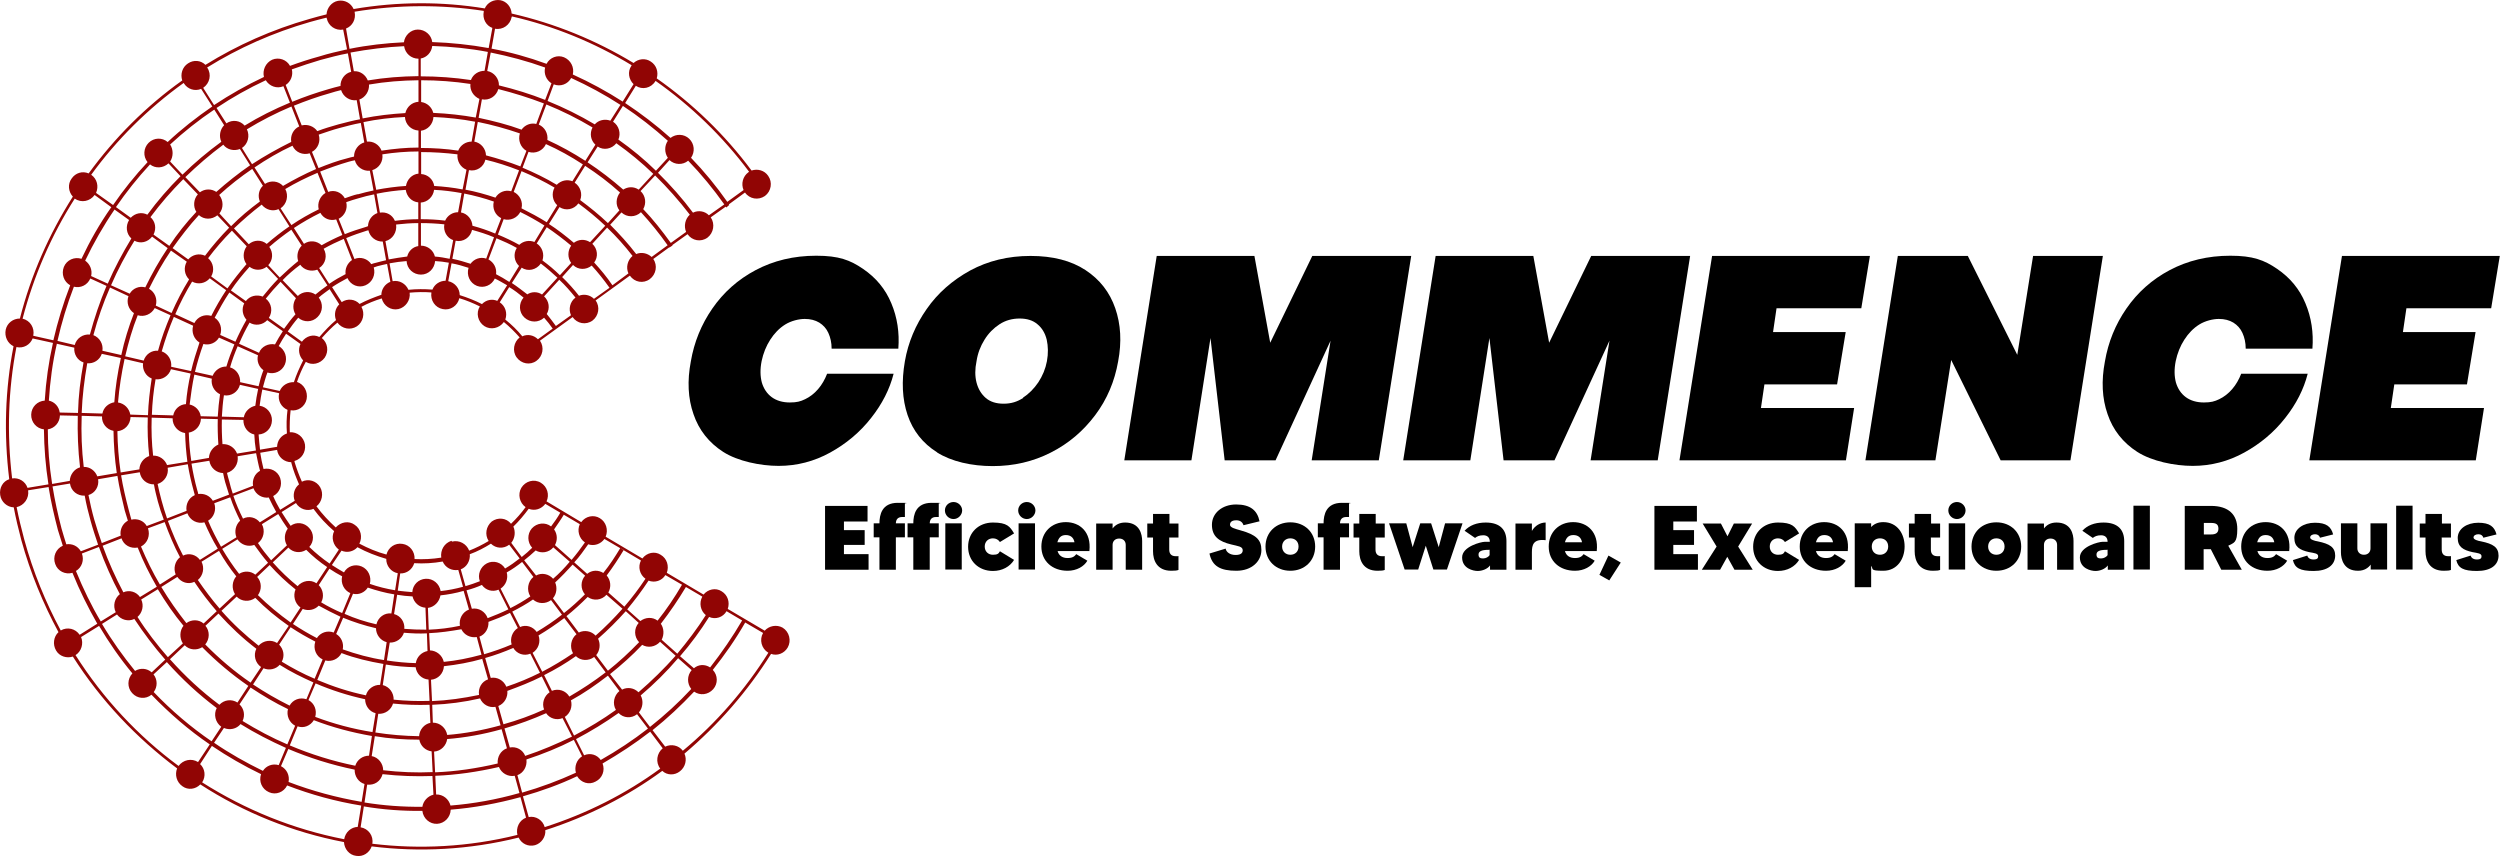 <svg xmlns="http://www.w3.org/2000/svg" id="Layer_1" viewBox="0 0 1218.1 417.1"><path d="M220.2,263.9c3.5-.9,7.1,1,8.4,4.4,3.3-1.3,6.5-2.9,9.5-4.7-2-3.1-1.3-7.1,1.5-9.5,3-2.2,7.1-1.8,9.4,1.1,2.6-2.5,5-5.2,7.1-8.1-3-2.1-3.9-6.3-2.1-9.4,2-3.3,6.2-4.5,9.5-2.5,3.2,1.9,4.3,5.9,2.8,9.1l16.9,10.1c2.1-2.9,6.1-3.8,9.1-1.9,3,1.8,4.2,5.7,2.8,9l17.9,10.6c2.1-2.8,6-3.7,8.9-1.8,3.1,1.8,4.2,5.5,3,8.8l17.9,10.6c2.1-2.6,5.9-3.5,8.8-1.6,3,1.8,4.1,5.3,3,8.6l18,10.6c2.1-2.4,5.8-3.1,8.7-1.5,3.3,2,4.4,6.4,2.5,9.7-1.7,2.9-5.1,4.2-8.1,3.1-11.4,18.2-25.7,34.6-42.2,48.6,1.3,2.9.5,6.5-2.2,8.6-2.6,2.1-6.3,2-8.6-.2-16.9,12.4-36.2,22.2-57,28.9.3,3.2-1.9,6.4-5,7.3-3.3.9-6.6-.7-8-3.7-24.1,6-48.3,7.2-71.6,4.3-1.1,3.1-4.2,5.2-7.6,4.6-3.3-.4-5.7-3.3-5.9-6.7-25-4.8-48.7-14.3-70-28.1-2.3,2.4-6,2.9-8.7.9-2.9-2-3.8-5.7-2.6-8.7-19.8-14.8-37.2-33.1-50.8-54.5-3,1-6.6-.1-8.2-3-1.7-2.9-1.2-6.7,1.2-8.9-7.5-13.9-13.7-28.9-18.1-44.8-1.4-5.3-2.7-10.7-3.7-16-3.2-.1-6.1-2.6-6.6-6-.5-3.5,1.3-6.7,4.4-7.7-2.7-22-2-43.9,2.1-64.8-2.9-1.4-4.5-4.7-3.8-8.1.7-3.2,3.6-5.4,6.9-5.4,5.4-21.2,14.2-41.1,25.8-59.4-2.2-2.4-2.6-6.1-.6-8.8,1.9-2.8,5.3-3.8,8.3-2.5,12.6-17.3,27.9-32.7,45.6-45.3-1-3,0-6.5,2.8-8.3,2.8-1.9,6.3-1.5,8.5.7,15.5-9.6,32.5-17.2,50.8-22.4,2.7-.8,5.4-1.5,8.2-2.2.2-3.1,2.4-6,5.6-6.6,3.2-.6,6.3,1.1,7.6,4,21.6-3.7,43.1-3.7,63.9-.3,1.3-2.9,4.4-4.5,7.6-4,3.1.6,5.3,3.3,5.5,6.5,21,4.8,41.1,13,59.4,24.1,2.3-2.1,5.8-2.5,8.4-.7,2.8,1.8,3.8,5.1,2.9,8.2,17.5,12.3,33.2,27.4,46.2,44.9,2.9-1,6.3-.1,8.1,2.6,2.2,3.1,1.5,7.5-1.6,9.8-3.2,2.2-7.5,1.5-9.7-1.7l-7.9,5.8c.1.1.2.2.2.3l-1.4,1.2c-.1-.2-.2-.3-.3-.4l-7.3,5.2c2.2,3.2,1.4,7.6-1.6,9.9-3.2,2.3-7.5,1.5-9.7-1.7l-7.4,5.3q0,.1.1.2l-1.5,1c-.1,0-.1-.1-.1-.1l-7.8,5.7c2.2,3.1,1.4,7.5-1.7,9.8-3.1,2.3-7.4,1.6-9.7-1.7l-16.7,12.1c2.3,3.1,1.5,7.5-1.5,9.8-3.2,2.3-7.5,1.5-9.7-1.7l-15.9,11.5c2.2,3.2,1.4,7.6-1.7,9.8-3.1,2.3-7.4,1.5-9.7-1.7-2.2-3.1-1.4-7.4,1.5-9.7-2.4-2.7-4.9-5.2-7.7-7.5-2.2,3.1-6.4,4-9.5,2-3.2-2.1-4.2-6.4-2.2-9.6-3.3-1.6-6.6-3-10-4-.8,3.7-4.4,6.1-8.1,5.3-3.7-.7-6.1-4.3-5.5-8.1-3.5-.3-7.1-.2-10.6.1.5,3.7-2,7.2-5.5,8-3.7.8-7.2-1.6-8.1-5.2-3.5,1.1-6.8,2.4-9.9,4.1,1.8,3.2.9,7.4-2.2,9.5-3.1,2-7.2,1.3-9.5-1.8-2.8,2.3-5.2,4.8-7.6,7.5,2.9,2.3,3.5,6.5,1.4,9.6-2.2,3-6.2,3.9-9.2,2-1.7,3.1-3.2,6.5-4.3,9.8,3.4,1.1,5.4,4.7,4.7,8.4-.8,3.7-4.3,6-7.8,5.4-.4,3.5-.5,7.1-.4,10.7,3.6-.2,6.8,2.3,7.4,6,.5,3.7-1.7,7.1-5.1,8v.4c1,3.3,2.2,6.6,3.6,9.7,3.2-1.6,7.1-.4,8.9,2.7,1.8,3.1.9,7.2-1.8,9.3,2.8,3.8,6,7.2,9.4,10.3,2.4-2.7,6.4-3.4,9.2-1.3,3.1,2,3.9,6.1,2.3,9.2,4.2,2.2,8.6,4.1,13.2,5.3.9-3.5,4.2-5.8,7.8-5.2,3.6.5,6.1,3.8,5.9,7.4,4.3.2,8.6,0,13-.7-.5-3.7,1.5-7.1,5-8.2h0ZM228.9,270c.3,3.1-1.4,6.3-4.4,7.4l2.3,8.2c2.4-.7,4.7-1.5,7-2.4-1.2-3.2.2-7,3.4-8.7,3.2-1.7,7.1-.5,8.9,2.5,2.6-1.5,4.8-3.1,7.1-4.9l-5.1-6.7c-2.7,2.1-6.5,1.9-8.9-.5-3.2,2-6.6,3.8-10.2,5.1h0ZM250.1,256.5c1.2,2.6.8,5.8-1,8l5.1,6.9c1.9-1.5,3.5-2.9,5.1-4.5-2.4-2.6-2.5-6.7-.2-9.4,2.5-2.8,6.6-3.2,9.4-1,1.6-2.1,3.2-4.4,4.5-6.7l-7.3-4.3c-1.9,2.5-5.1,3.6-8.1,2.4-2.3,3.1-4.8,6.1-7.5,8.7h0ZM254.6,163.8c2.6-1.1,5.5-.5,7.5,1.5l7.2-5.2c-1.3-1.9-2.8-3.7-4.2-5.3-2.7,2.5-6.8,2.5-9.6-.1-2.7-2.5-2.9-6.8-.4-9.7-2.3-1.9-4.5-3.6-7-5.1l-4.6,7.4c2.8,1.9,3.8,5.3,2.7,8.4,3.1,2.5,5.9,5.2,8.4,8.3h0ZM234.9,148.1c2-2,4.8-2.6,7.4-1.5l4.8-7.6c-2-1.1-3.9-2.3-6-3.3-1.5,3.3-5.3,4.9-8.7,3.6-3.5-1.4-5.2-5.2-4.1-8.8-2.8-.9-5.4-1.7-8.3-2.2l-1.6,8.7c3.3.7,5.6,3.6,5.6,6.8,3.8,1.2,7.4,2.6,10.9,4.4h0ZM210.7,141.1c1-2.6,3.6-4.3,6.4-4.3l1.6-8.8c-2.3-.4-4.5-.7-6.7-.8-.3,3.7-3.2,6.6-6.9,6.6s-6.8-2.8-7-6.6c-2.8.2-5.5.6-8.3,1.1l1.5,8.7c3.3-.6,6.4,1.2,7.7,4.2,3.9-.4,7.8-.4,11.6-.1h0ZM185.8,143.8c0-2.8,1.7-5.4,4.4-6.5l-1.6-8.7c-1.5.3-3.2.7-4.7,1.1-.6.2-1.3.4-1.8.6,1,3.5-.6,7.2-4,8.7-3.4,1.5-7.3-.1-8.8-3.5-2.6,1.4-5.1,2.8-7.5,4.4l4.7,7.3c2.8-1.9,6.5-1.5,8.7.9,3.4-1.8,7-3.2,10.7-4.5h0ZM163.7,155.9c-1-2.6-.4-5.7,1.6-7.6l-4.7-7.4c-1.8,1.4-3.7,2.6-5.3,4.1,2.2,2.8,2.1,6.9-.6,9.5-2.6,2.6-6.7,2.7-9.4.3-1.9,2.2-3.5,4.4-5.1,6.7l6.9,5c2.1-2.8,5.5-3.8,8.5-2.3,2.6-3,5.2-5.8,8.2-8.3h0ZM147.7,175.6c-2-2.1-2.6-5.3-1.3-8l-7-5c-1.2,1.9-2.5,3.9-3.6,6,3.1,1.8,4.4,5.7,3,9-1.4,3.3-5.1,5-8.5,3.9-.9,2.3-1.5,4.7-2.2,7.2l8.2,1.8c1.1-2.7,3.9-4.4,6.9-4.3,1.2-3.7,2.8-7.2,4.5-10.6h0ZM140.1,199.7c-3.1-1.3-4.9-4.6-4.1-8.1l-8.2-1.8c-.5,2.6-1,5.2-1.3,7.9,3.5.5,6.1,3.6,6,7.2-.1,3.7-2.9,6.6-6.5,6.8.2,2.5.4,4.9.7,7.4l8.3-1.4c.1-3,1.9-5.5,4.8-6.5-.3-4-.2-7.7.3-11.6h0ZM141.9,225.2c-3.4,0-6.4-2.5-6.9-6h0l-8.2,1.4c.4,2.6.9,5.2,1.6,7.9,3.4-.7,6.9,1,8.1,4.4,1.2,3.6-.3,7.2-3.4,8.8,1,2.4,2.2,4.6,3.4,6.7l7.1-4.4c-1.1-2.8-.3-6.1,2.1-8-1.4-3.3-2.8-6.7-3.7-10.3,0-.2-.1-.4-.1-.5h0ZM152.8,247.9c-3.1,1.4-6.8.2-8.6-2.8l-7,4.4c1.4,2.3,2.9,4.5,4.4,6.7,2.8-2.1,6.7-1.6,9,1,2.5,2.6,2.5,6.7.1,9.3,3.1,3,6.4,5.7,9.9,8.1l4.5-6.8c-2.8-2.1-3.8-5.9-2.3-9-3.7-3.2-7.1-6.8-10.1-10.9h0ZM174.2,266.6c-2,2.2-5.1,2.9-7.8,1.7l-4.7,7c2,1.3,3.8,2.4,5.9,3.6,1.6-3,5.3-4.3,8.6-2.9,3.3,1.4,4.9,5.1,4,8.5,4,1.4,8.1,2.4,12.3,3.1l1.3-8.3c-3.3-.6-5.7-3.7-5.6-7-4.8-1.4-9.5-3.2-14.1-5.7h0ZM201.8,274.5c-.9,2.9-3.6,5-6.8,4.9l-1.2,8.4c2.4.3,4.6.5,7.1.7.2-3.6,3-6.3,6.5-6.5,3.6-.2,6.7,2.4,7.3,6,3.6-.4,7.3-1.1,10.9-2.1l-2.3-8.2c-3.2.5-6.3-1.1-7.6-4.1-4.6.8-9.2,1.1-13.9.8h0ZM227.3,287.6l2.6,9c3.3-.6,6.6,1.4,7.7,4.6,3.4-1.3,6.8-2.7,10.1-4.3l-4.8-9.6c-2.9,1.3-6.3.3-8.1-2.3-2.4,1.1-4.8,1.9-7.4,2.6h0ZM246.9,278.9c.8,3-.4,6.2-3,7.9l4.8,9.5c3.4-1.7,6.6-3.6,9.7-5.7-1.9-3-1.3-7.2,1.5-9.5l-5.5-7.3c-2.4,1.9-4.8,3.6-7.5,5.1h0ZM255.4,273l5.8,7.4c2.7-1.5,6.2-.8,8.3,1.6,2.9-2.5,5.6-5.3,8.1-8.3l-8-7c-2.2,2.6-5.9,3.1-8.6,1.5-1.8,1.7-3.6,3.2-5.6,4.8h0ZM270,258c1.6,2.2,1.7,5.2.4,7.6l8.1,7.2c2.3-2.7,4.4-5.5,6.5-8.5-2.9-2-3.9-5.8-2.5-8.9l-7.8-4.6c-1.4,2.4-3.1,4.7-4.7,7.1h0ZM270.9,158.8l7.3-5.2c-1.3-3-.5-6.6,2.2-8.6-2.5-3.1-5-6-7.9-8.7l-7.4,8.1c2.5,2.3,2.9,5.9,1.3,8.6,1.5,1.9,3.1,3.9,4.5,5.9h0ZM256.8,143.5c2.2-1.5,5.1-1.5,7.3,0l7.5-8.2c-2.6-2.4-5.2-4.7-8.1-6.9-2.1,3.1-6.3,4.1-9.3,2l-4.8,7.5c2.6,1.7,5,3.6,7.5,5.5h0ZM248.2,137.3l4.7-7.7c-2.4-2.3-2.9-5.9-1.1-8.8-3.2-1.8-6.5-3.3-9.9-4.7l-3.9,10.3c2.7,1.5,4.1,4.3,3.7,7.2,2.2,1.1,4.3,2.4,6.5,3.8h0ZM229.2,128.6c1.7-2.4,4.8-3.6,7.7-2.6l3.8-10.4c-3.5-1.5-7.1-2.6-10.7-3.6-.8,3.7-4.3,6.1-8,5.3l-1.6,8.8c3,.6,6,1.5,8.8,2.4h0ZM219.1,126l1.7-9c-3.1-1.1-4.9-4.4-4.3-7.7-3.8-.4-7.5-.6-11.4-.6v11c3.3,0,6.1,2.3,6.8,5.3,2.5.2,4.8.6,7.2,1.1h0ZM198.4,125c.6-2.6,2.7-4.7,5.4-5.1v-11.2c-3.6,0-7.2.3-10.8.7.5,3.7-1.7,7.2-5.2,8.1l1.6,8.9c3-.6,6-1,8.9-1.4h0ZM188.1,126.7l-1.6-9c-3.3.1-6.3-2.2-7-5.5-.2.1-.3.1-.5.1-3.5,1.1-7,2.3-10.3,3.7l4,10.2c3-1.3,6.5-.1,8.2,2.5.8-.3,1.5-.5,2.4-.7,1.6-.5,3.3-.8,4.8-1.2h0ZM168.4,133.7c-.4-2.7.8-5.4,3.1-7l-4-10.3c-3.3,1.4-6.6,3-9.8,4.8,1.9,3.2,1,7.4-2.2,9.4l4.9,7.7c2.6-1.8,5.2-3.3,7.9-4.7h0ZM159.5,139l-4.9-7.6c-3,1.1-6.5.2-8.3-2.4-3.1,2.3-6,4.8-8.6,7.5l7.4,7.7c2.4-2.3,6-2.5,8.6-.7,1.9-1.6,3.8-3,5.9-4.5h0ZM144,153.2c-1.5-2.4-1.4-5.5.2-7.9l-7.5-8c-2.5,2.6-4.9,5.3-7.2,8.2,2.9,2.3,3.5,6.3,1.5,9.4l7.4,5.3c1.8-2.5,3.6-4.9,5.6-7.1h0ZM137.7,161.3l-7.5-5.3c-2.2,2.4-5.9,2.9-8.6,1.2-1.9,3.3-3.6,6.7-5.1,10.3l9.7,4.4c1.2-3.1,4.6-4.7,7.8-4.1,1.1-2.1,2.4-4.3,3.8-6.4h0ZM128.4,180.4c-2.3-1.6-3.4-4.5-2.7-7.3l-9.9-4.4c-1.4,3.3-2.7,6.7-3.7,10.3,3.1.9,5.1,4,4.9,7.2l9,2c.6-2.6,1.3-5.1,2.3-7.7h0ZM125.8,189.5l-8.9-2c-.9,3.5-4.3,5.7-7.8,5.1-.5,3.3-.8,6.9-1,10.4l10.7.3c.5-2.8,2.8-5,5.6-5.6.3-2.7.8-5.5,1.4-8.3h0ZM123.9,211.7c-3.2-.7-5.4-3.7-5.3-7.1h0l-10.5-.2c-.1,4,0,8,.3,12,3.1-.2,6,1.7,7.1,4.6l9.2-1.5c-.4-2.6-.7-5.2-.8-7.9h0ZM124.8,220.8l-9,1.5h0c.5,3.8-1.8,7.1-5.2,8.1.4,1.4.6,2.7,1.1,4.1.5,2,1,4,1.7,6l9.9-3.8c-.5-2.9.8-5.9,3.4-7.3-.8-2.8-1.3-5.7-1.9-8.5h0ZM131.1,242.4c-3.2.5-6.4-1.3-7.6-4.5h0l-9.8,3.7c1.3,3.9,2.9,7.5,4.7,11.1,2.9-1.5,6.3-.6,8.2,1.8l8-5c-1.2-2.2-2.5-4.6-3.6-7h0ZM135.5,250.5l-7.9,4.9c1.7,3.1.9,7.1-1.9,9.2,1.9,2.9,4.1,5.7,6.4,8.4l7.7-7.3c-1.5-2.5-1.3-5.8.4-8.1-1.6-2.3-3.2-4.7-4.6-7.1h0ZM149.2,267.9c-2.8,1.8-6.5,1.4-8.7-1.1l-7.6,7.2c3.7,4.2,7.8,8.1,12.1,11.6,2.3-2.7,6.3-3.4,9.2-1.4l5.2-7.9c-3.7-2.5-7.1-5.3-10.3-8.5h0ZM160.5,277.1l-5.2,8c2.2,2.2,2.7,5.7,1.2,8.4,3.3,2,6.7,3.7,10.2,5.2l4-9.7c-3.1-1.4-4.8-4.8-4-8.2-2.1-1.1-4.1-2.3-6.2-3.7h0ZM179.2,286.3c-1.5,2.4-4.5,3.7-7.2,3l-4.1,9.8c4.9,2.2,10.2,3.9,15.5,5.1.8-3.4,3.9-5.7,7.3-5.3l1.4-9.3c-4.4-.7-8.7-1.9-12.9-3.3h0ZM193.5,289.8l-1.5,9.4c3.2.8,5.3,3.9,5,7.2,3.6.3,7.2.4,10.7.4l-.4-10.7c-3.1-.2-5.6-2.5-6.3-5.5-2.6-.1-5-.4-7.5-.8h0ZM214.6,290.1c-.5,3.1-3,5.7-6.1,6.1l.4,10.6c5-.2,10.2-.8,15.2-1.9-.6-3.3,1.2-6.7,4.4-7.9l-2.6-9.1c-3.8,1.1-7.6,1.8-11.4,2.2h0ZM174.3,94.7c2.6-.7,5.1-1.4,7.7-1.9l-1.8-9.6c-3.3.3-6.5-1.9-7.3-5.1-1,.2-2,.4-3,.7-4.8,1.4-9.3,3-13.9,4.8l3.9,9.9c3.1-1.2,6.5.2,8.1,3.1,2.1-.7,4.1-1.5,6.3-2h0ZM183.2,92.5c4.8-.9,9.8-1.6,14.6-1.9.5-3.1,2.9-5.7,6.1-6v-10.8c-5.9,0-11.7.5-17.6,1.4.5,3.5-1.6,6.7-4.9,7.7l1.9,9.5h0ZM211.5,90.6c4.7.3,9.3.8,13.9,1.7l1.9-9.6c-3-1.2-4.7-4.3-4.4-7.5-5.8-.7-11.6-1.1-17.7-1.1v10.7c3.3.2,6,2.7,6.4,6h0ZM226.7,92.4c5,.9,9.9,2.3,14.7,3.9,1.5-2.6,4.7-4,7.7-3.1l3.8-10.2c-5.3-2.1-10.9-3.9-16.4-5.2-.8,3.6-4.4,5.9-8,5.1l-1.7,9.5h0ZM254.1,101.5c4.2,2.1,8.3,4.3,12.3,6.8l5.1-8.3c-2.3-2.1-2.9-5.8-1.3-8.6-5.1-3-10.6-5.7-16.1-8l-3.8,10.1c3,1.5,4.6,4.8,3.8,8h0ZM267.4,109.1c4.2,2.7,8.3,5.9,12.2,9.2,2.4-1.8,5.4-1.9,7.9-.3l7.4-8c-4.1-3.9-8.5-7.5-13.1-10.9-2.1,3-6.2,3.8-9.2,1.8l-5.1,8.2h0ZM289.5,127.9c3.2,3.5,6.2,7.1,8.9,11.1l7.8-5.8c-1.3-2.8-.5-6.4,2-8.5-3.8-4.9-7.9-9.5-12.4-13.8l-7.2,7.9h0c2.6,2.4,3,6.4.9,9.1h0ZM296.9,140.1c-2.7-3.8-5.5-7.3-8.6-10.7-2.7,2.2-6.6,2.2-9.1-.3l-5.3,5.9c2.9,2.8,5.7,5.9,8.2,9.1,2.5-1,5.4-.4,7.3,1.5l7.6-5.4h0ZM278.3,119.7c-3.8-3.2-7.8-6.2-11.9-9l-4.9,7.9c2.8,1.9,3.8,5.2,2.8,8.3,3,2.2,5.9,4.6,8.5,7.2l5.5-6c-1.8-2.4-1.8-5.9,0-8.4h0ZM265.3,109.9c-3.8-2.4-7.7-4.6-11.8-6.6-1.5,2.9-4.9,4.4-8.1,3.5l-2.8,7.5c3.6,1.5,7,3.1,10.4,5,2-1.9,4.9-2.4,7.4-1.4l4.9-8.1h0ZM240.6,98.2c-4.6-1.6-9.4-2.9-14.4-3.9l-1.6,9.2c3.2.6,5.4,3.4,5.6,6.5,3.8,1,7.5,2.3,11.1,3.8l2.9-7.5c-3-1.5-4.4-4.8-3.6-8.1h0ZM225,94.1c-4.4-.8-8.9-1.4-13.5-1.6-.4,3.3-3.1,6-6.5,6.2v8.1c4,0,8,.2,11.9.7,1.1-2.5,3.6-4.1,6.3-4.1l1.7-9.3h0ZM197.8,92.5c-4.7.3-9.4.9-14.3,1.9l1.6,9.2c3.2-.5,6.1,1.1,7.3,4,3.9-.5,7.6-.8,11.4-.8v-8.2c-3.2-.3-5.6-2.8-6.1-6.1h0ZM182.3,94.7c-2.5.5-5,1.1-7.6,1.9-1.9.5-4,1.2-6,1.9.8,3.2-.7,6.6-3.7,8.1l3,7.5c3.4-1.4,6.9-2.5,10.5-3.6.3-.1.5-.2.8-.3.1-2.8,1.8-5.4,4.6-6.4l-1.6-9.1h0ZM156.1,103.7c-4.5,2.2-8.8,4.7-12.9,7.4l4.9,7.7c2.8-1.9,6.3-1.5,8.6.7,3.2-1.8,6.6-3.5,10.1-5l-3-7.6c-3,.9-6.2-.4-7.7-3.2h0ZM142,111.9c-3.7,2.6-7.4,5.4-10.8,8.4,2,2.7,1.8,6.5-.5,8.9l5.6,6c2.9-2.8,5.9-5.5,9-8-.9-2.6-.2-5.6,1.7-7.5l-5-7.7h0ZM121.5,130.1c-3.2,3.6-6.3,7.3-9,11.4l7.3,5.2c1.9-2.6,5.3-3.3,8.2-2.2,2.3-2.9,4.8-5.8,7.5-8.6l-5.6-5.9c-2.5,1.9-5.9,1.9-8.3,0h0ZM111.7,142.6c-2.6,3.9-4.9,8.1-7.1,12.2,2.7,1.8,3.8,5.2,2.7,8.4l7.4,3.3c1.6-3.6,3.4-7.2,5.4-10.7-1.9-2.1-2.5-5.3-1.1-8l-7.3-5.3h0ZM99.1,167.6c-1.6,4.4-3,9-4.1,13.6l8.6,1.9c1.1-2.7,3.8-4.6,6.7-4.5,1.1-3.7,2.4-7.2,3.9-10.8l-7.5-3.3c-1.5,2.6-4.7,3.9-7.6,3.1h0ZM94.7,182.5c-1,4.8-1.7,9.6-2.3,14.6,2.8.6,5,2.9,5.4,5.7l8.3.2c.2-3.7.6-7.3,1.1-10.9-2.9-1.4-4.5-4.5-4-7.6l-8.6-2h0ZM92,210.9c.1,4.5.5,9.1,1.2,13.7l8.6-1.5c.1-2.8,2-5.4,4.6-6.5-.3-4.2-.4-8.3-.3-12.4l-8.2-.2h0c-.1,3.5-2.7,6.3-6,6.8h0ZM93.3,225.9c.7,4.3,1.6,8.6,2.8,12.9.2.6.4,1.3.5,1.9,2.9-.4,5.6.8,7.1,3.3l7.9-3c-.6-2-1.3-4.1-1.9-6.1-.4-1.5-.7-2.9-1-4.4-3.3-.1-6.2-2.6-6.7-6l-8.7,1.4h0ZM101.4,253.7c1.8,4.4,4,8.6,6.3,12.7l7.5-4.6c-1.1-2.8-.4-6.1,1.8-8.1-1.8-3.7-3.5-7.4-4.8-11.4l-7.8,2.9h0c1.1,3.2-.1,6.8-3,8.5h0ZM108.3,267.5c2.5,4.2,5.2,8.3,8.2,12.1,2.5-1.6,5.7-1.4,7.9.4l6.2-5.8c-2.4-2.8-4.5-5.6-6.7-8.7-3,1.1-6.4,0-8.2-2.7l-7.4,4.6h0ZM125.7,290c4.9,4.8,10.3,9.3,15.9,13.3l4.8-7.3c-2.8-2-3.7-5.8-2.4-8.8-4.5-3.6-8.7-7.5-12.6-11.9l-6.1,5.8c2.3,2.5,2.3,6.3.3,9h0ZM142.7,304c3.8,2.5,7.6,4.8,11.7,6.9,1.7-2.7,5.1-3.9,8.2-2.7l3.3-7.7c-3.6-1.7-7.2-3.5-10.6-5.4-2,2.1-5.1,2.7-7.8,1.6l-4.8,7.4h0ZM167,316.4c6.5,2.3,13.3,4.2,20.1,5.2l1.3-8.7c-3-.8-5.2-3.6-5.2-6.8-5.6-1.3-10.9-3-16-5.1l-3.4,7.9c2.6,1.6,3.8,4.6,3.2,7.5h0ZM188.4,321.8c4.7.7,9.4,1.2,14.2,1.3.4-2.9,2.7-5.3,5.7-5.9l-.3-8.6c-3.8.2-7.5,0-11.2-.3-.9,2.9-3.8,4.9-6.9,4.8l-1.4,8.7h0ZM216.2,322.5c6.2-.6,12.2-1.8,18.4-3.5l-2.3-8.6c-3.2.5-6.2-1.1-7.5-3.8-5.2.9-10.5,1.7-15.7,1.9l.4,8.4c3.2.1,6,2.4,6.7,5.5h0ZM235.8,318.8c4.7-1.4,9.1-2.9,13.5-4.8-.9-2.9.3-6.3,3-8l-3.8-7.4c-3.4,1.7-6.9,3.1-10.5,4.4.2,3.1-1.5,6.1-4.4,7.2l2.3,8.6h0ZM261.5,307.9c4.3-2.6,8.4-5.3,12.3-8.4l-5.3-7.1c-2.7,2-6.4,1.9-8.8-.3-3.2,2.2-6.6,4.1-10.1,5.9l3.8,7.5c2.9-1.3,6.3-.2,8.1,2.4h0ZM274.8,298.7c3.6-2.8,7-5.9,10.2-9.1-2.2-2.6-2.2-6.5.1-9.1l-6.1-5.4c-2.7,3-5.5,5.9-8.5,8.7,1.1,2.5.7,5.7-1.1,7.7l5.4,7.2h0ZM294,279.1c3.1-3.8,5.7-7.9,8.2-12l-7.7-4.5c-1.8,2.5-5,3.6-7.9,2.6-2.1,3-4.3,6.1-6.8,8.8l6.3,5.6c2.3-1.9,5.4-2,7.9-.4h0ZM302.5,267.2l1.4.8c-2.6,4.3-5.3,8.4-8.3,12.4,2,2.3,2.3,5.7.8,8.3l7.8,6.9c3.7-4.3,7.1-8.8,10.3-13.6-2.8-2-3.8-5.8-2.2-8.9l-9.9-5.9h0ZM286.4,290.8c-3.3,3.3-6.8,6.5-10.4,9.4l6,8c2.8-1.4,6.2-.7,8.2,1.5,4.7-4.1,9-8.5,13.1-13.1l-7.8-6.8c-2.4,2.7-6.3,3.1-9.1,1.1h0ZM275,301.1c-4,3-8.2,5.9-12.6,8.5,1.1,3.1,0,6.6-2.9,8.5l4.7,9.2c5.2-2.7,10.3-5.8,15-9-1.7-3-1.1-7,1.7-9.3l-6-7.9h0ZM250.1,315.7c-4.4,1.9-9,3.6-13.7,4.9l2.7,9.7c3.2-.6,6.4,1.3,7.6,4.3,5.7-1.9,11.2-4.2,16.4-6.8l-4.7-9.3c-3.1,1.3-6.6.1-8.3-2.8h0ZM235.1,321c-6.3,1.8-12.5,2.9-18.8,3.6-.2,3.5-2.8,6.3-6.3,6.6l.5,10.4c7.6-.3,15.2-1.4,22.9-3-.5-3.4,1.3-6.5,4.4-7.6l-2.8-9.8h0ZM202.5,325.1c-4.8-.1-9.7-.5-14.5-1.3l-1.5,10c3.3.8,5.4,3.9,5.3,7.1,5.8.6,11.6.8,17.5.6l-.5-10.4c-3.3-.2-5.9-2.8-6.3-6.1h0ZM186.8,323.5c-7-1.2-13.9-2.8-20.4-5.3-1.5,2.9-4.8,4.4-7.9,3.6l-3.9,9.5c7.6,3.2,15.5,5.8,23.7,7.5.8-3.1,3.8-5.2,6.9-5.1l1.6-10.2h0ZM153.6,312.6c-4.1-2.1-8.1-4.4-12-7l-5.6,8.5c2.2,2.2,2.8,5.5,1.3,8.3,5.1,3.1,10.5,6,16,8.3l3.9-9.4c-3.2-1.5-4.7-5.2-3.6-8.6h0ZM140.6,304.9c-5.9-4.1-11.3-8.6-16.2-13.6-2.8,2.1-6.7,1.9-9.1-.6l-7.4,6.9c5.5,6.3,11.6,11.9,18.1,17,2.3-2.6,6.2-3.1,9-1.3l5.7-8.4h0ZM115.1,280.8c-3.1-3.9-5.9-8-8.4-12.4l-8.5,5.3c1.5,3,.8,6.7-1.8,8.9,3.3,4.8,6.8,9.5,10.6,13.9l7.5-7c-1.7-2.7-1.5-6.3.7-8.8h0ZM106.1,267.3c-2.5-4.1-4.6-8.4-6.5-12.8-3.4.9-7-.9-8.3-4.4l-9.5,3.7c2.2,5.9,4.5,11.4,7.4,16.9,2.9-1.4,6.3-.5,8.2,2.1l8.6-5.4h0ZM94.9,241.2c-.2-.6-.3-1.3-.5-1.9-1.2-4.4-2.2-8.7-2.9-13.1l-9.8,1.7h0c.6,3.5-1.6,6.9-4.9,7.9.5,2.6,1.2,5.3,1.9,8,.8,3,1.7,5.9,2.7,8.8l9.5-3.7c-.5-3.1,1-6.3,3.9-7.6h0ZM91.3,225c-.6-4.7-1-9.4-1.1-14-3.5-.5-6.2-3.6-6.1-7.2l-10.2-.3c-.2,6.2,0,12.4.7,18.5,3-.1,5.7,1.8,6.8,4.6l9.9-1.6h0ZM90.6,196.9c.4-5.1,1.2-10.1,2.3-14.9l-9.6-2.1c-1,3.2-4.2,5.3-7.5,4.9-1,5.7-1.6,11.4-1.8,17.3l10.4.3c.6-3.1,3.2-5.4,6.3-5.5h0ZM93.1,180.8c1.1-4.7,2.6-9.4,4.1-13.9-2.7-1.7-4-5-3.1-8.2l-9.4-4.3c-2.3,5.4-4.2,11-5.9,16.8,3.1,1.1,5,4.2,4.6,7.5l9.7,2.1h0ZM102.9,154c2.2-4.4,4.6-8.5,7.3-12.6l-8-5.8c-2.1,2.5-5.7,3.2-8.6,1.6-3.1,5.1-5.9,10.5-8.2,15.9l9.3,4.3c1.5-3,4.9-4.5,8.2-3.5h0ZM110.9,140.4c2.9-4.1,6-8,9.2-11.7-1.9-2.5-1.8-6.1.1-8.7l-7.2-7.6c-4.2,4.2-8,8.6-11.6,13.4,2.6,2.2,3.2,6,1.5,8.9l7.9,5.8h0ZM129.9,118.9c3.6-3.1,7.3-6,11.1-8.6l-5.3-8.4c-2.9,1.3-6.2.3-8.2-2.2-4.7,3.6-9.2,7.5-13.5,11.6l7.2,7.7c2.5-2.2,6.2-2.3,8.7-.2h0ZM142.1,109.6c4.1-2.8,8.5-5.3,13.2-7.6-.8-3,.6-6.4,3.3-8l-3.9-9.8c-5.4,2.3-10.7,4.9-15.7,7.9,1.7,3.2.8,7.3-2.3,9.4l5.3,8.2h0ZM247.2,336.6c.3,3.1-1.4,6.2-4.4,7.4l2.5,8.9c6.8-1.9,13.5-4.3,19.8-7.2-1.2-3,0-6.6,2.7-8.4l-3.8-7.7c-5.3,2.7-11,4.9-16.7,7h0ZM265.1,328.9l3.8,7.7c3.2-1.3,6.8-.1,8.5,2.8,6.2-3.6,12.1-7.5,17.7-11.8l-5.6-7.5c-2.7,2.1-6.6,1.9-8.9-.4-4.8,3.4-10,6.5-15.4,9.2h0ZM291.4,311.2c1.3,2.6.9,5.8-.9,8l5.7,7.6c5.4-4.3,10.5-9,15.2-13.9-2.5-2.6-2.6-6.7-.2-9.4l-6.3-5.7c-4.2,4.7-8.7,9.2-13.5,13.4h0ZM305.6,296.9l6.4,5.7c2.5-1.9,5.9-2.1,8.4-.2,4.3-5.4,8.3-11.3,11.9-17.5l-8.1-4.7c-1.7,2.8-5.2,3.9-8.2,2.7-3.2,4.9-6.7,9.5-10.4,14h0ZM309.9,123.8c2.6-1.1,5.5-.5,7.6,1.4l7.8-5.7c-4-5.7-8.4-11.1-13-16.1-2.7,2.6-6.9,2.6-9.5.1h0l-5.5,6c4.5,4.5,8.8,9.2,12.7,14.3h0ZM296.2,108.7l5.6-6.2c-2-2.5-1.7-6.2.3-8.7-5.3-4.8-11-9.1-17-13l-5.1,8.2c2.8,1.9,3.9,5.4,2.7,8.5,4.7,3.5,9.2,7.1,13.5,11.2h0ZM271.3,90c2.1-2.1,5-2.7,7.6-1.7l5.1-8.2c-5.8-3.8-11.7-7.1-18-9.9-1.4,3.2-5.1,4.9-8.5,3.8l-2.9,7.7c5.7,2.4,11.3,5.1,16.6,8.3h0ZM253.5,81.2l3-7.7c-2.9-1.7-4.2-5.2-3.2-8.5-6.7-2.3-13.6-4.2-20.5-5.6l-1.7,9.6c3.3.6,5.6,3.5,5.7,6.7,5.7,1.5,11.4,3.3,16.8,5.4h0ZM223.3,73.3c1.1-2.6,3.6-4.3,6.5-4.3l1.7-9.7c-6.7-1.3-13.5-2-20.3-2.3-.2,3.5-2.8,6.3-6.1,6.7v8.4c6.2,0,12.2.4,18.2,1.3h0ZM203.9,72v-8.4c-3.6-.2-6.4-3-6.6-6.6-6.7.3-13.5,1.1-20.2,2.5l1.7,9.5c3.1-.3,6,1.5,7.1,4.4,6.1-.9,11.9-1.5,18-1.5h0ZM172.5,76.2c0-3.1,2.1-6,5-6.8l-1.7-9.5c-3.5.6-7,1.6-10.5,2.5-3.4.9-6.7,2.1-10,3.2,1,3.2-.3,6.8-3.3,8.4l3.2,7.9c4.5-1.8,9.2-3.6,14.1-4.8,1-.3,2.2-.6,3.2-.8h0ZM154,82.4l-3.1-7.7c-3.3,1-6.9-.4-8.4-3.7-6.5,3-12.6,6.6-18.5,10.6l5.1,8c2.9-1.9,6.6-1.4,8.8,1,5.1-3,10.5-5.8,16-8.2h0ZM126.6,98.1c-1.1-2.6-.5-5.7,1.5-7.6l-5.2-8.2c-5.6,3.8-11.1,8.1-16.1,12.7,2.1,2.6,2.2,6.4.1,9l5.7,6.2c4.3-4.4,9-8.3,14-12h0ZM111.7,111l-5.8-6.1c-2.7,2.2-6.5,2.2-9-.1-4.7,5.1-8.9,10.6-12.8,16.1l7.6,5.5c2.1-2.4,5.4-3.1,8.2-1.8,3.6-4.8,7.5-9.3,11.8-13.7h0ZM92.1,136.1c-2.3-2.3-2.7-5.8-1.1-8.6l-7.7-5.4c-4,5.9-7.5,12.1-10.7,18.6,2.9,1.6,4.2,5,3.3,8.2l7.7,3.6c2.5-5.7,5.3-11.1,8.5-16.3h0ZM83.1,153.6l-7.7-3.5c-1.6,3-5.1,4.5-8.3,3.5-2.6,6.5-4.5,13.2-6.1,20l9,2.1c1-3.1,3.9-5.1,7-4.8,1.6-6,3.7-11.6,6.1-17.3h0ZM73.9,184.4c-2.9-1.1-4.6-4.3-4.2-7.4l-9-2.1c-1.5,7-2.6,14-3.2,21.2,3.1.5,5.4,2.8,6,5.9l8.6.3c.2-6,.9-11.9,1.8-17.8h0ZM72.1,203.4l-8.5-.2c-.1,3.7-2.9,6.6-6.4,6.9.1,6.6.6,13.4,1.6,20.1l9.1-1.5c.1-2.9,2-5.5,4.8-6.5-.7-6.4-.9-12.7-.7-18.8h0ZM75,236c-3.4.1-6.4-2.4-6.9-5.9h0l-9.1,1.5c.9,5.5,2.2,11.1,3.7,16.8.4,1.7.9,3.1,1.3,4.8,3-.7,6,.5,7.5,3.1l8.3-3.1c-1.1-2.9-2.1-5.9-2.9-8.9-.7-2.7-1.4-5.4-1.9-8.3h0ZM80.2,254.4l-8.1,3h0c1.2,3.5-.2,7.2-3.4,8.9,2.7,6.4,5.7,12.6,9.2,18.5l7.7-4.9c-1.2-2.9-.4-6.4,2.1-8.4-2.9-5.4-5.3-11.2-7.5-17.2h0ZM94.7,283.5c-3,1.4-6.4.3-8.3-2.4l-7.8,4.9c3.7,6.2,7.8,12,12.2,17.6,2.6-1.9,6.1-1.8,8.4.2l6.4-6c-3.9-4.5-7.5-9.2-10.9-14.3h0ZM106.5,298.9l-6.4,6c2.2,2.6,2.1,6.5-.1,9.1,6.8,6.9,14.2,13.2,22.1,18.6l5.1-7.6c-2.9-2-3.8-5.9-2.3-8.9-6.7-5.1-12.8-10.9-18.5-17.2h0ZM136.3,323.9c-1.9,2.2-5.2,2.9-7.9,1.7l-5.1,7.9c5.7,3.8,11.6,7.2,17.8,10.3,1.6-2.9,5-4.2,8.2-3.1l3.4-8.2c-5.6-2.5-11.1-5.2-16.3-8.5h0ZM153.8,332.9l-3.5,8.2c2.9,1.6,4.2,4.9,3.3,8.2,9,3.4,18.4,5.9,27.9,7.4l1.5-9.2c-3.1-.8-5.1-3.7-5.1-6.8-8.3-1.8-16.4-4.4-24.1-7.7h0ZM191.5,342.8c-.9,3.1-3.9,5.2-7.2,5l-1.4,9.1c7,1.1,14.1,1.7,21.3,1.8.2-3.2,2.5-5.9,5.5-6.5l-.4-8.8c-6,.2-11.9,0-17.8-.6h0ZM210.6,343.4l.3,8.7c3.5,0,6.4,2.6,7,6,8.6-.7,17.4-2.3,26-4.7l-2.5-9c-3.1.6-6.2-1.1-7.5-4.1-7.8,1.8-15.6,2.8-23.3,3.1h0ZM245.8,354.9l2.6,9.3c3.2-.6,6.3,1.1,7.5,4.1,7.9-2.6,15.5-5.9,22.8-9.4l-4.6-9c-2.9,1.2-6.3.2-8-2.4-6.5,2.9-13.3,5.4-20.2,7.4h0ZM278.2,341.3c.8,2.9-.3,6.3-3,8l4.5,9.1c7.2-3.8,14-7.9,20.4-12.5-1.8-3-1-7,1.7-9.2l-5.6-7.5c-5.8,4.5-11.7,8.6-18.1,12.1h0ZM297.2,328.4l5.9,7.6c2.7-1.4,5.9-.8,8,1.3,6.5-5.6,12.5-11.5,18.1-17.8l-7.6-6.8h0c-2.3,2.6-6,3.1-8.7,1.5-4.8,5.1-10.1,9.8-15.6,14.2h0ZM321.9,303.8c1.6,2.2,1.8,5.3.5,7.9l7.6,6.8c5-6,9.8-12.3,13.9-18.8-2.6-2.1-3.4-5.9-1.7-9l-8-4.7c-3.7,6.2-7.8,12.2-12.2,17.9h0ZM326.8,118.4l7.5-5.4c-1.2-2.8-.5-6.3,1.8-8.4-5.2-6.8-10.9-13.2-16.9-19.1l-7.1,7.6c2.5,2.3,2.9,6,1.3,8.8,4.8,5,9.2,10.6,13.4,16.4h0ZM303.6,92.4c2.4-1.5,5.2-1.6,7.6,0l7.1-7.7c-5.6-5.4-11.6-10.4-18-14.9-2.2,2.8-6.2,3.6-9.1,1.6l-4.9,7.7c6.1,4,11.9,8.5,17.4,13.3h0ZM285.1,78.5l5-8c-2.3-2.1-2.9-5.5-1.4-8.4-7.2-4.3-14.8-8.1-22.5-11.2l-3.7,9.8c3,1.3,4.6,4.4,4.2,7.5,6.4,2.9,12.5,6.3,18.4,10.1h0ZM254.1,63.2c1.6-2.3,4.5-3.5,7.2-2.8l3.7-10c-7.3-2.8-14.7-5.1-22.2-7-1,3.5-4.4,5.7-8,5l-1.6,9c7.1,1.5,14.2,3.3,21,5.8h0ZM231.8,57.3l1.8-9.1c-2.9-1.3-4.7-4.1-4.4-7.3-7.9-1.2-15.9-1.8-24-1.8v10.6c2.9.4,5.2,2.5,5.9,5.3,7.1.3,14.1,1.1,20.8,2.3h0ZM197.5,55.1c.7-3,3.2-5.3,6.4-5.5v-10.5c-8,.1-16.1.7-24.1,2.1.2,3.2-1.8,6.3-4.7,7.3l1.6,9.2c7-1.4,14-2.2,20.8-2.6h0ZM175.4,58l-1.6-9.2c-3.4.5-6.6-1.7-7.6-4.9-1.9.5-3.7.9-5.4,1.5-6.1,1.7-11.9,3.8-17.6,6.1l3.8,9.6c2.9-.7,5.9.4,7.6,2.8,3.3-1.3,6.8-2.3,10.3-3.3,3.6-.9,7.1-1.9,10.6-2.5h0ZM141.9,69.1c-.5-3,1-6.2,3.9-7.5l-3.8-9.7c-7.6,3.2-14.8,6.9-21.7,11.1,1.5,3.1.6,7.1-2.4,9.1l4.9,7.9c6.1-4,12.4-7.5,19-10.8h0ZM121.9,80.6l-5-8c-2.9,1.1-6.2.4-8.1-2.1-6.6,4.9-12.7,10.2-18.5,15.8l7.1,7.4c2.4-1.8,5.6-1.8,8-.2,5.2-4.6,10.7-9,16.5-13h0ZM95.7,103.3c-1.7-2.6-1.4-6.3.7-8.6l-7.1-7.4c-5.8,5.8-11.1,11.9-16,18.5,2.4,2.1,3,5.5,1.5,8.5l7.7,5.5c3.9-5.9,8.3-11.4,13.1-16.5h0ZM81.7,120.9l-7.6-5.6c-2.1,2.7-5.6,3.6-8.6,2-4.3,6.9-8.1,14.1-11.4,21.7l9.1,4.1c1.5-2.6,4.6-3.9,7.6-3.1,3.2-6.6,6.8-13,10.9-19.1h0ZM65.3,152.6c-2.7-1.8-3.8-5.2-2.7-8.3l-9-4.2c-3.3,7.5-6,15.3-8.1,23.2,3.1,1.2,4.9,4.4,4.4,7.6l9.2,2.1c1.5-7,3.6-13.8,6.2-20.5h0ZM58.8,174.4l-9.2-2c-1,3-4,4.9-7.1,4.6-1.4,8-2.4,16.1-2.7,24.2l10.1.3c.5-2.9,2.9-5,5.8-5.5.5-7.2,1.6-14.4,3.2-21.6h0ZM55.2,209.9c-3.2-.6-5.7-3.6-5.5-7h0l-9.9-.3c-.3,8.3,0,16.5,1,24.9,3-.1,5.6,1.9,6.6,4.6l9.5-1.6c-1-6.8-1.5-13.8-1.6-20.6h0ZM57.1,231.9l-9.3,1.6h0c.6,3.5-1.5,6.8-4.7,7.7.8,4,1.7,8,2.8,11.9,1.1,3.9,2.4,7.7,3.7,11.5l9.2-3.6c-.5-2.9.9-5.9,3.5-7.3-.5-1.7-1-3.2-1.5-4.9-1.4-5.7-2.7-11.3-3.6-17h0ZM67,266.8c-3.3.6-6.7-1.1-7.8-4.5h0l-9.2,3.6c2.9,8,6.3,15.5,10.1,22.7,2.9-1.3,6.3-.3,8.1,2.3l8.2-5c-3.5-6.1-6.7-12.4-9.3-19.1h0ZM76.9,287.1l-8.1,5c1.4,2.9.6,6.4-1.8,8.5,4.4,7,9.5,13.5,14.8,19.6l7.3-6.7c-1.7-2.6-1.6-6.2.3-8.6-4.6-5.5-8.7-11.5-12.5-17.8h0ZM98.6,315.3c-2.7,1.7-6.3,1.5-8.6-.9l-7.2,6.8c7.4,8.3,15.4,15.7,24.1,22.2,2.3-2.5,6-2.9,8.8-1.1l5.3-8.1c-8-5.5-15.6-11.9-22.5-18.9h0ZM122.1,335l-5.4,8.2c2.2,2.1,2.8,5.3,1.5,8.1,7,4.3,14.3,8.2,21.8,11.4l3.8-9.1c-2.9-1.6-4.3-4.9-3.5-8.1-6.3-3-12.3-6.6-18.2-10.5h0ZM152.9,350.9c-1.6,2.7-4.9,4.1-7.9,3l-3.8,9.3c10.2,4.3,21,7.7,31.9,9.9.9-2.9,3.6-4.9,6.7-4.9l1.4-9.6c-9.8-1.7-19.2-4.2-28.3-7.7h0ZM182.6,358.9l-1.5,9.5c3.3.6,5.6,3.7,5.6,6.9,8,.9,16,1.3,24.1.9l-.5-10.1c-3-.4-5.4-2.6-6-5.7-7.3,0-14.6-.5-21.7-1.7h0ZM217.9,360c-.4,3.2-3,6-6.4,6.2l.5,10.1c10.1-.4,20.3-1.9,30.5-4.3-.3-3.1,1.4-6.3,4.5-7.4l-2.6-9.3c-8.8,2.5-17.8,4.1-26.6,4.8h0ZM256.5,370.1c.4,3.3-1.4,6.5-4.4,7.6l2.3,8.5c9.1-2.6,17.9-5.9,26.2-9.7-.8-2.9.3-6.3,3-8l-4-8c-7.4,3.8-15.1,6.9-23,9.5h0ZM280.6,360l4,8c3-1.3,6.3-.3,8.1,2.3,8.1-4.6,15.8-9.7,23-15.3l-5.3-7c-2.8,2.2-6.7,1.9-9-.6-6.6,4.7-13.5,8.9-20.7,12.7h0ZM312.2,338.9c1.4,2.6,1,6-.9,8.2l5.4,7.1c7.2-5.7,14-11.9,20.1-18.5-2.1-2.7-2.1-6.5.2-9.2h0l-6.6-5.8c-5.5,6.5-11.7,12.6-18.3,18.2h0ZM331.3,319.7l6.8,5.9c2.2-1.9,5.3-2.1,7.9-.4,5.7-7.3,11-15,15.6-22.9l-7.6-4.5c-1.7,3-5.4,4.2-8.5,2.8-4.2,6.7-8.9,13.1-14.2,19.2h0ZM337.7,103.6c2.6-1.3,5.8-.7,7.7,1.3l7.5-5.3c-5.3-7.5-11.2-14.7-17.6-21.3-2.6,2.2-6.6,2.1-9.1-.3l-5.6,6.2c6.1,6,11.9,12.5,17.1,19.5h0ZM319.5,83.3l5.9-6.4c-1.7-2.5-1.7-5.9,0-8.3-6.9-6.2-14.2-11.9-21.9-17l-4.8,7.7c2.9,1.9,3.9,5.7,2.6,8.7,6.5,4.6,12.6,9.6,18.3,15.2h0ZM289.8,60.6c1.8-2.1,4.9-2.8,7.6-1.8l4.9-7.7c-7.7-5-15.7-9.3-24-13.1-1.6,3-5.2,4.4-8.5,3.1l-3,8.1c7.9,3.2,15.6,7,23,11.4h0ZM265.6,48.7l3.1-8.1c-2.6-1.7-3.8-4.7-3.1-7.7-8.6-3.1-17.6-5.5-26.5-7.3l-1.7,9c3.4.6,5.8,3.8,5.7,7,7.8,1.9,15.3,4.2,22.6,7.1h0ZM229.5,38.9c1-2.7,3.7-4.4,6.6-4.4l1.6-9.2c-8.9-1.7-18-2.6-27.1-2.9-.3,3-2.6,5.6-5.6,6.1v8.7c8.2,0,16.4.6,24.4,1.8h0ZM203.9,37.2v-8.6c-3.6,0-6.5-2.6-7-6.1-8.6.4-17.4,1.5-26.1,3.1l1.6,9.1c3-.2,5.7,1.7,6.8,4.5,8.3-1.4,16.4-2,24.6-2.1h0ZM165.9,42c-.1-3.3,2.1-6.3,5.2-7l-1.6-9c-4.4.8-8.8,2-13.3,3.2-4.7,1.4-9.3,2.9-14,4.6.7,2.9-.5,6-3,7.6l3.2,8.2c5.8-2.4,11.6-4.4,17.8-6.2,1.9-.5,3.7-1.1,5.6-1.5h0ZM141.3,50.1l-3.2-8.1c-3.2,1.4-6.9,0-8.6-2.9-8.4,3.9-16.4,8.4-24,13.5l4.8,7.5c3-2,6.7-1.4,8.9,1.1,7-4.3,14.4-8,22.1-11.2h0ZM107.8,69c-1.2-2.7-.6-5.9,1.4-8l-4.8-7.6c-7.6,5.1-14.8,10.8-21.5,17,1.6,2.5,1.6,5.9,0,8.3l6,6.4c5.9-5.8,12.2-11.1,18.9-16h0ZM88,85.9l-5.9-6.3c-2.6,2.4-6.4,2.6-9,.5-6.1,6.6-11.6,13.5-16.6,20.8l7.2,5.2c2.2-2.3,5.4-2.9,8.1-1.5,4.9-6.7,10.4-13,16.2-18.8h0ZM64,116.2c-2.5-2.3-2.9-6.1-1.1-9l-7.1-5.1c-5.4,7.9-10.2,16.3-14.3,24.9,2.4,1.7,3.6,4.7,2.9,7.5l8.1,3.7c3.3-7.6,7.2-14.9,11.5-22h0ZM51.9,139.3l-7.9-3.6c-1.4,3.2-4.7,4.8-8,4-3.3,8.6-6,17.5-8,26.4l8.4,2c.9-3.3,4-5.4,7.4-5.1,2.2-8.1,4.8-15.9,8.1-23.7h0ZM40.7,176.6c-3-1-4.8-4.1-4.5-7.2l-8.5-1.9c-2.1,9.1-3.3,18.3-3.9,27.7,2.8.6,4.9,2.9,5.3,5.8l8.9.2c.2-8.3,1.2-16.5,2.7-24.6h0ZM37.9,202.6l-8.7-.2h0c-.1,3.5-2.6,6.3-5.9,6.8,0,8.8.7,17.7,2.1,26.6l8.6-1.5c.1-3,2.2-5.8,5-6.6-1-8.4-1.3-16.9-1.1-25.1h0ZM41.3,241.5c-3.6.2-6.7-2.3-7.2-5.9h0l-8.5,1.4c1.1,6.8,2.6,13.7,4.4,20.6.7,2.5,1.5,5,2.3,7.6,2.9-.4,5.5.8,7.1,3.4l8.4-3.2c-1.3-3.9-2.6-7.7-3.7-11.8-1.1-4-2.1-8-2.8-12h0ZM48.2,266.5l-8.3,3.2h0c1.2,3.2,0,6.8-2.9,8.5,3.5,8.6,7.5,16.9,12.1,24.6l7.3-4.5c-1.5-3.1-.6-6.8,2-8.8-3.9-7.3-7.3-15-10.2-23h0ZM65.4,301.6c-2.9,1.4-6.5.4-8.4-2.2l-7.3,4.6c4.8,8.1,10.3,15.8,16.1,22.9,2.6-1.6,5.9-1.3,8.1.7l6.6-6.2c-5.4-6.2-10.5-12.9-15.1-19.9h0ZM81.4,322.5l-6.6,6.1c2,2.5,2,6.1.1,8.6,8.6,9,18.1,17.1,28.2,24l4.7-7.1c-2.9-2.1-3.8-6.1-2.2-9.1-8.8-6.6-16.9-14.1-24.3-22.4h0ZM117.2,352.8c-1.9,2.4-5.3,3.1-8.1,1.9l-4.8,7.2c7.6,5.2,15.6,9.7,23.8,13.7,1.6-2.5,4.7-3.7,7.7-2.8l3.5-8.4c-7.6-3.4-15-7.2-22.1-11.6h0ZM140.5,364.9l-3.6,8.4c2.9,1.5,4.3,4.6,3.7,7.7,11.5,4.4,23.4,7.6,35.6,9.7l1.4-8.7c-3-.9-4.9-3.9-4.8-7-11.2-2.3-22-5.7-32.4-10.1h0ZM186.4,377.2c-.9,3.5-4,5.5-7.5,5.1l-1.3,8.7c9.2,1.5,18.7,2.2,28.2,2.1.4-2.8,2.6-5.2,5.4-5.9l-.5-9.1c-8.1.3-16.2,0-24.3-.9h0ZM212.1,378.1l.4,9c3.3-.1,6.2,2.2,7,5.4,11.1-.9,22.4-2.9,33.6-6.1l-2.3-8.4c-3.3.6-6.5-1.3-7.7-4.3-10.4,2.4-20.8,3.9-31,4.3h0ZM254.8,388l2.8,10.1c3.4-.7,6.9,1.5,7.8,4.9,20.6-6.6,39.5-16.2,56.3-28.5h0c-2.4-3.1-1.7-7.5,1.2-9.9l-6.1-8.1c-7.3,5.7-15.1,10.8-23.2,15.5,1.3,3.4-.1,7.2-3.4,8.8-3.2,1.8-7.1.6-9-2.6-8.4,4-17.3,7.2-26.4,9.8h0ZM317.9,355.7l6.2,8.1c2.9-1.4,6.6-.7,8.6,2h0c16.4-13.6,30.4-29.8,41.7-47.8h-.1c-3.3-2-4.4-6.3-2.5-9.6l-9.4-5.5.7.4c-4.6,8.1-10,15.8-15.8,23.1,2.5,2.6,2.6,6.7.2,9.4-2.5,2.8-6.4,3.2-9.3,1.2-6.3,6.7-13,13-20.3,18.8h0ZM354.3,98.4l8-5.8c-1.3-3-.4-6.7,2.4-8.7.1-.1.2-.2.3-.2-12.9-17.3-28.4-32.2-45.6-44.3,0,.1-.1.2-.1.2-2.1,3.4-6.4,4.3-9.5,2.2l-5.2,8.4c7.7,5.1,15.2,10.8,22.1,17,2.7-2.1,6.6-2,9.1.4,2.6,2.5,2.9,6.4.9,9.3,6.4,6.6,12.3,13.8,17.7,21.5h0ZM303.4,49.5l5.3-8.5c-2.4-2.3-3-6.1-1.1-8.9,0-.1.1-.3.2-.3-18.1-11-37.8-19.1-58.4-23.8,0,.1,0,.2-.1.3-.7,3.8-4.3,6.4-8.1,5.7l-1.7,9.7c9.1,1.7,18.1,4.2,26.8,7.4,1.6-3.1,5.3-4.5,8.5-3.2,3.3,1.4,5.1,4.9,4.3,8.4,8.4,3.8,16.5,8.2,24.3,13.2h0ZM238.1,23.4l1.8-9.8c-3.1-1.1-4.9-4.5-4.2-7.9v-.4c-20.4-3.1-41.7-3.1-62.9.4v.2c.7,3.5-1.1,6.8-4.2,8l1.7,9.9c8.8-1.8,17.8-2.8,26.5-3.2.4-3.3,3.3-6.2,6.8-6.2s6.6,2.6,7,6.1c9.2.3,18.5,1.3,27.4,2.9h0ZM169.1,24.1l-1.9-9.7c-3.7.7-7.3-1.8-8-5.5-.1-.1-.1-.2-.1-.3-2.7.6-5.3,1.4-8,2.1-18.1,5.2-34.9,12.7-50.2,22.2.1,0,.1.1.1.1,2.2,3.3,1.2,7.6-2,9.8l5.3,8.4c7.7-5.1,15.8-9.7,24.3-13.7-.8-3.3.8-6.9,4-8.4,3.3-1.4,7.1,0,8.7,3,4.6-1.7,9.5-3.3,14.3-4.6,4.4-1.4,8.9-2.4,13.3-3.4h0ZM103.4,51.8l-5.4-8.5c-3,1.3-6.6.2-8.4-2.7q-.1-.1-.1-.2c-17.5,12.6-32.6,27.6-45.1,44.8h.1c2.8,2,3.7,5.6,2.3,8.8l8.3,5.9c5-7.3,10.7-14.4,16.8-20.9-2.3-2.8-2-6.9.5-9.4,2.6-2.6,6.6-2.7,9.3-.4,6.7-6.3,14-12,21.7-17.3h0ZM54.3,101l-8.2-6c-2.2,3.1-6.5,4-9.6,1.8h-.1c-11.4,17.9-20,37.7-25.4,58.5h0c3.7.8,6,4.5,5.2,8.3l9.8,2.2c2.1-9.1,4.8-18,8.2-26.8-3.1-1.7-4.4-5.5-3.1-8.9,1.4-3.5,5.2-5.1,8.6-4,4.1-8.7,8.9-17.2,14.5-25.1h0ZM25.9,167.1l-10-2.2c-1.2,3.1-4.5,5-7.9,4.2h0c-4,20.7-4.7,42.3-2.1,64,3.3-.5,6.5,1.5,7.5,4.6l10.2-1.7c-1.4-8.9-2.1-17.9-2.2-26.8-3.6-.4-6.3-3.5-6.2-7.2.1-3.7,3-6.6,6.6-6.8.6-9.5,1.9-18.8,4-28.1h0ZM23.7,237.3l-10,1.6h0c.6,3.9-2,7.4-5.6,8.2,1,5.1,2.3,10.5,3.7,15.7,4.3,15.8,10.4,30.6,17.8,44.4,3.2-1.9,7.2-.9,9.2,2.1l8.6-5.4c-4.5-7.9-8.6-16.1-12.1-24.8-3.5,1-7.2-.8-8.4-4.3-1.3-3.5.3-7.4,3.7-8.9-.8-2.6-1.6-5.1-2.4-7.7-1.8-6.9-3.4-13.8-4.5-20.7h0ZM48.2,305l-8.7,5.4c1.3,3.1.2,7-2.7,8.8,13.5,21.3,30.6,39.5,50.2,54,2.2-3,6.3-3.9,9.5-1.9l5.7-8.6c-10.3-7-19.7-15.2-28.4-24.2-2.8,2.3-6.9,2-9.4-.8-2.5-2.7-2.4-6.9.1-9.6-6-7.2-11.4-15-16.2-23.1h0ZM103.2,363.5l-5.7,8.8c2.4,2.2,2.9,6,1,8.9,21.1,13.4,44.5,22.9,69.2,27.7.6-3.5,3.4-5.9,6.6-6l1.7-10.4c-12.4-2-24.4-5.3-36.1-9.8-1.6,3.3-5.5,4.8-8.8,3.3-3.5-1.5-5.1-5.3-3.9-8.8-8.3-4-16.3-8.6-24-13.8h0ZM177.3,392.8l-1.6,10.3c3.8.6,6.4,4.2,5.7,8,23,2.8,46.9,1.6,70.7-4.3-.8-3.5.9-7.1,4.2-8.4l-2.7-10c-11.3,3.1-22.7,5.2-34,6.1-.1,3.7-3,6.7-6.6,6.9-3.6.2-6.8-2.6-7.2-6.3-9.7.1-19.2-.6-28.6-2.2Z" fill="#910504" fill-rule="evenodd"></path><g><path d="M423.2,270v7.6h-21.2v-31.1h20.7v7.6h-11.5v4.2h10.1v7.2h-10.1v4.5h12Z"></path><path d="M436.5,255h4.4v6.8h-4.4v15.8h-8v-15.8h-2.8v-6.8h2.8c0-4.2,1.2-10,8.9-10s2.7.2,3.5.4v6.5c-.3,0-.8,0-1.3,0-2.3,0-3.1,1.4-3.1,3.2Z"></path><path d="M453,255h4.4v6.8h-4.4v15.8h-8v-15.8h-2.8v-6.8h2.8c0-4.2,1.2-10,8.9-10s2.7.2,3.5.4v6.5c-.3,0-.8,0-1.3,0-2.3,0-3.1,1.4-3.1,3.2Z"></path><path d="M460.4,248.7c0-2.3,1.9-4.1,4.2-4.1s4.2,1.9,4.2,4.1-1.9,4.2-4.2,4.2-4.2-1.9-4.2-4.2ZM460.6,255h8v22.5h-8v-22.5Z"></path><path d="M487.2,268.6l6.9,4.2c-2,3.3-5.8,5.4-10.3,5.4-7,0-12.1-4.9-12.1-11.8s5.1-11.8,12.1-11.8,8.3,2,10.3,5.3l-6.9,4.2c-.7-1.1-1.9-1.8-3.4-1.8-2.3,0-4,1.6-4,4s1.7,4,4,4,2.8-.6,3.4-1.7Z"></path><path d="M496.1,248.7c0-2.3,1.9-4.1,4.2-4.1s4.2,1.9,4.2,4.1-1.9,4.2-4.2,4.2-4.2-1.9-4.2-4.2ZM496.3,255h8v22.5h-8v-22.5Z"></path><path d="M530.9,268.5h-15.6c.6,2.2,2.3,3.4,4.9,3.4s3.5-1,4.2-1.9l5.4,3.2c-1.6,2.8-5.2,4.9-9.6,4.9-7.6,0-12.8-4.8-12.8-11.8s5-11.9,11.9-11.9,12.5,4.9,11.5,14ZM523.5,264.1c-.4-2.1-1.8-3.4-4.2-3.4s-3.5,1.4-4.1,3.5h8.3Z"></path><path d="M556.5,263.5v14.1h-8v-12.1c0-1.8-1.2-3.1-3.2-3.1s-3.2,1.3-3.2,3.1v12.1h-8v-22.5h8v2.4c1.2-1.6,3.1-2.9,6.1-2.9,7.1,0,8.3,5.7,8.3,9Z"></path><path d="M569.7,261.8v6c0,2,1,3.2,3.1,3.2s1,0,1.4-.1v6.8c-.8.3-1.6.4-3.5.4-7,0-8.9-5.1-8.9-9.5v-6.7h-2.8v-6.8h2.8v-4.7h8v4.7h4.4v6.8h-4.4Z"></path><path d="M614.6,268c0,5.4-4.6,10.1-12.2,10.1s-11.8-2.1-13.1-8.4l7.9-2.4c.2,1.6,2,3.1,4.8,3.1s3.5-1.1,3.5-2.3c0-1.9-2.4-2-5.5-2.8-6-1.4-9.5-3.9-9.5-9.6s5-9.9,11.8-9.9,10.3,2.8,11.4,8.2l-7.8,1.9c-.4-1.2-1.4-2.4-3.5-2.4s-3.1.8-3.1,2.2,2.7,2,5.1,2.7c7.6,2.1,10.2,4.6,10.2,9.6Z"></path><path d="M640.8,266.3c0,6.9-5.1,11.8-12.1,11.8s-12.1-4.9-12.1-11.8,5.1-11.8,12.1-11.8,12.1,4.9,12.1,11.8ZM632.7,266.3c0-2.5-1.7-4-4-4s-4,1.6-4,4,1.7,4,4,4,4-1.5,4-4Z"></path><path d="M652.9,255h4.4v6.8h-4.4v15.8h-8v-15.8h-2.8v-6.8h2.8c0-4.2,1.2-10,8.9-10s2.7.2,3.5.4v6.5c-.3,0-.8,0-1.3,0-2.3,0-3.1,1.4-3.1,3.2Z"></path><path d="M670.2,261.8v6c0,2,1,3.2,3.1,3.2s1,0,1.4-.1v6.8c-.8.3-1.6.4-3.5.4-7,0-8.9-5.1-8.9-9.5v-6.7h-2.8v-6.8h2.8v-4.7h8v4.7h4.4v6.8h-4.4Z"></path><path d="M712.6,255l-7.6,22.5h-6.6l-3.7-11.6-3.7,11.6h-6.6l-7.6-22.5h8.4l3.1,11.6,3.7-11.6h5.3l3.7,11.6,3.1-11.6h8.4Z"></path><path d="M734,263.6v14h-8v-2.1c-1.2,1.7-3.8,2.7-6,2.7s-7.6-1.2-7.6-6.6,9.4-7.6,10.9-7.6h2.6c0-2.1-1.2-3.2-3.2-3.2s-3.1.6-4,1.3l-5.1-3.5c2.4-2.6,5.9-4,10.3-4,7.2,0,10.1,3.7,10.1,9.1ZM725.9,267.9h-.6c-3.6,0-4.9.8-4.9,2.3s.8,1.9,2.2,1.9,2.7-.8,3.2-1.6v-2.5Z"></path><path d="M753.1,254.5v8.7c-6-.7-6.7,2.3-6.7,5.9v8.5h-8v-22.5h8v3.6c1.5-2.6,4.1-4.1,6.7-4.1Z"></path><path d="M778.1,268.5h-15.6c.6,2.2,2.3,3.4,4.9,3.4s3.5-1,4.2-1.9l5.4,3.2c-1.6,2.8-5.2,4.9-9.6,4.9-7.6,0-12.8-4.8-12.8-11.8s5-11.9,11.9-11.9,12.5,4.9,11.5,14ZM770.8,264.1c-.4-2.1-1.8-3.4-4.2-3.4s-3.5,1.4-4.1,3.5h8.3Z"></path><path d="M789.7,274.1l-5.6,8.7-4.8-2.7,4.4-9.4,6,3.4Z"></path><path d="M827.3,270v7.6h-21.2v-31.1h20.7v7.6h-11.5v4.2h10.1v7.2h-10.1v4.5h12Z"></path><path d="M845.1,277.6l-3.5-6.3-3.5,6.3h-8.9l7.2-11.3-6.8-11.2h8.9l3.2,6.2,3.1-6.2h8.9l-6.8,11.2,7.1,11.3h-8.9Z"></path><path d="M869.7,268.6l6.9,4.2c-2,3.3-5.8,5.4-10.3,5.4-7,0-12.1-4.9-12.1-11.8s5.1-11.8,12.1-11.8,8.3,2,10.3,5.3l-6.9,4.2c-.7-1.1-1.9-1.8-3.4-1.8-2.3,0-4,1.6-4,4s1.7,4,4,4,2.8-.6,3.4-1.7Z"></path><path d="M900.4,268.5h-15.6c.6,2.2,2.3,3.4,4.9,3.4s3.5-1,4.2-1.9l5.4,3.2c-1.6,2.8-5.2,4.9-9.6,4.9-7.6,0-12.8-4.8-12.8-11.8s5-11.9,11.9-11.9,12.5,4.9,11.5,14ZM893.1,264.1c-.4-2.1-1.8-3.4-4.2-3.4s-3.5,1.4-4.1,3.5h8.3Z"></path><path d="M928,266.3c0,5.9-3.5,11.8-10.4,11.8s-4.6-.9-5.9-2.4v10.4h-8v-31.1h8v1.8c1.3-1.4,3.2-2.4,5.9-2.4,7,0,10.4,5.9,10.4,11.8ZM920,266.3c0-2.4-1.6-4-4-4s-4,1.6-4,4,1.6,4,4,4,4-1.7,4-4Z"></path><path d="M940.8,261.8v6c0,2,1,3.2,3.1,3.2s1,0,1.4-.1v6.8c-.8.3-1.6.4-3.5.4-7,0-8.9-5.1-8.9-9.5v-6.7h-2.8v-6.8h2.8v-4.7h8v4.7h4.4v6.8h-4.4Z"></path><path d="M949.3,248.7c0-2.3,1.9-4.1,4.2-4.1s4.2,1.9,4.2,4.1-1.9,4.2-4.2,4.2-4.2-1.9-4.2-4.2ZM949.5,255h8v22.5h-8v-22.5Z"></path><path d="M984.8,266.3c0,6.9-5.1,11.8-12.1,11.8s-12.1-4.9-12.1-11.8,5.1-11.8,12.1-11.8,12.1,4.9,12.1,11.8ZM976.7,266.3c0-2.5-1.7-4-4-4s-4,1.6-4,4,1.7,4,4,4,4-1.5,4-4Z"></path><path d="M1010.3,263.5v14.1h-8v-12.1c0-1.8-1.2-3.1-3.2-3.1s-3.2,1.3-3.2,3.1v12.1h-8v-22.5h8v2.4c1.2-1.6,3.1-2.9,6.1-2.9,7.1,0,8.3,5.7,8.3,9Z"></path><path d="M1035,263.6v14h-8v-2.1c-1.2,1.7-3.8,2.7-6,2.7s-7.6-1.2-7.6-6.6,9.4-7.6,10.9-7.6h2.6c0-2.1-1.2-3.2-3.2-3.2s-3.1.6-4,1.3l-5.1-3.5c2.4-2.6,5.9-4,10.3-4,7.2,0,10.1,3.7,10.1,9.1ZM1027,267.9h-.6c-3.6,0-4.9.8-4.9,2.3s.8,1.9,2.2,1.9,2.7-.8,3.2-1.6v-2.5Z"></path><path d="M1047.5,246.4v31.1h-8v-31.1h8Z"></path><path d="M1077.1,267.6h-3.4v10h-9.2v-31.1h12.8c8.6,0,12.8,4.3,12.8,11.2s-1.6,6.7-4.4,8.2l6.6,11.7h-10l-5.1-10ZM1073.8,260.4h3.6c2.1,0,3.5-.7,3.5-2.8s-1.1-2.8-3.5-2.8h-3.6v5.6Z"></path><path d="M1115.5,268.5h-15.6c.6,2.2,2.3,3.4,4.9,3.4s3.5-1,4.2-1.9l5.4,3.2c-1.6,2.8-5.2,4.9-9.6,4.9-7.6,0-12.8-4.8-12.8-11.8s5-11.9,11.9-11.9,12.5,4.9,11.5,14ZM1108.1,264.1c-.4-2.1-1.8-3.4-4.2-3.4s-3.5,1.4-4.1,3.5h8.3Z"></path><path d="M1137.8,270.6c0,4.8-3.9,7.6-10.5,7.6s-9.2-1.4-10.1-5.3l7-2.2c.2.8,1,1.9,3,1.9s2.3-.7,2.3-1.6c0-1.4-1.9-1.5-4.5-2-4.4-1-7.1-2.5-7.1-6.9s4.4-7.4,10-7.4,7.9,1.9,8.9,5.7l-6.4,1.6c-.3-1-1.1-1.7-2.4-1.7s-2.4.6-2.4,1.6,2,1.6,3.8,1.9c5.7,1.2,8.4,2.8,8.4,7Z"></path><path d="M1163.1,255v22.5h-8v-2.4c-1.2,1.6-3.1,3-6.2,3-7,0-8.3-5.7-8.3-9v-14.1h8v12.2c0,1.7,1.2,3.1,3.2,3.1s3.2-1.3,3.2-3.1v-12.2h8Z"></path><path d="M1175.5,246.4v31.1h-8v-31.1h8Z"></path><path d="M1189.7,261.8v6c0,2,1,3.2,3.1,3.2s1,0,1.4-.1v6.8c-.8.3-1.6.4-3.5.4-7,0-8.9-5.1-8.9-9.5v-6.7h-2.8v-6.8h2.8v-4.7h8v4.7h4.4v6.8h-4.4Z"></path><path d="M1217.4,270.6c0,4.8-3.9,7.6-10.5,7.6s-9.2-1.4-10.1-5.3l7-2.2c.2.8,1,1.9,3,1.9s2.3-.7,2.3-1.6c0-1.4-1.9-1.5-4.5-2-4.4-1-7.1-2.5-7.1-6.9s4.4-7.4,10-7.4,7.9,1.9,8.9,5.7l-6.4,1.6c-.3-1-1.1-1.7-2.4-1.7s-2.4.6-2.4,1.6,2,1.6,3.8,1.9c5.7,1.2,8.4,2.8,8.4,7Z"></path></g><g><path d="M352.4,220.2c-7-4.5-11.9-10.7-14.5-18.4-2.7-7.7-3.1-16.3-1.3-25.7,1.6-9.4,5.1-18,10.5-25.8,5.4-7.8,12.4-14.1,21.1-18.7,8.7-4.6,18.5-7,29.5-7s16.5,2.1,22.8,6.4c6.3,4.3,10.9,9.8,13.8,16.8,2.9,6.9,4,14.3,3.4,22.1h-32.5c0-3-.6-5.5-1.6-7.7-1-2.2-2.5-3.8-4.4-5-2-1.2-4.3-1.8-7.1-1.8s-6.6.9-9.5,2.7c-2.9,1.8-5.3,4.3-7.3,7.4-2,3.1-3.4,6.6-4.2,10.4-.8,4-.7,7.5.1,10.5.9,3,2.5,5.4,4.8,7.1,2.3,1.7,5.3,2.6,8.8,2.6s5.2-.5,7.5-1.6c2.3-1.1,4.4-2.7,6.3-4.9,1.9-2.2,3.3-4.7,4.4-7.5h32.4c-1.9,7.5-5.6,14.8-11,21.6-5.4,6.9-12.1,12.5-19.9,16.8-7.8,4.3-16.2,6.5-25.1,6.5s-20-2.3-27-6.8Z"></path><path d="M456.6,220.4c-7-4.4-11.8-10.5-14.4-18.2-2.6-7.7-3-16.4-1.3-26.2,1.6-9.2,5.2-17.7,10.6-25.4,5.4-7.8,12.5-14,21.2-18.8,8.7-4.7,18.5-7.1,29.4-7.1s19.8,2.3,26.8,6.9c7,4.6,11.8,10.8,14.5,18.6,2.7,7.8,3.2,16.4,1.4,25.9-1.7,9.7-5.4,18.5-11.2,26.2s-12.9,13.8-21.6,18.2c-8.6,4.4-18.1,6.6-28.3,6.6s-20.1-2.2-27.2-6.7ZM498.4,193.8c2.9-1.9,5.4-4.4,7.5-7.5,2.1-3.2,3.5-6.6,4.2-10.3.7-3.8.6-7.3-.1-10.5-.8-3.2-2.3-5.7-4.5-7.5-2.2-1.9-5.1-2.8-8.7-2.8s-6.9.9-9.8,2.8c-2.9,1.9-5.4,4.4-7.3,7.5-2,3.2-3.3,6.6-3.9,10.5-.8,3.8-.8,7.3,0,10.4.8,3.1,2.3,5.6,4.5,7.5,2.2,1.9,5.1,2.8,8.7,2.8s6.6-.9,9.5-2.8Z"></path><path d="M589.8,164.7l-9.3,59.6h-32.7l15.8-99.6h47.6l7.7,42.3,20.5-42.3h48.2l-15.8,99.6h-32.7l9.2-58.3-26.8,58.3h-24.8l-6.9-59.6Z"></path><path d="M725.7,164.7l-9.3,59.6h-32.7l15.8-99.6h47.6l7.7,42.3,20.5-42.3h48.2l-15.8,99.6h-32.7l9.2-58.3-26.8,58.3h-24.8l-6.9-59.6Z"></path><path d="M834.3,124.7h76.8l-4.2,25.5h-41.3l-1.7,11.6h35.4l-4.2,25.5h-35.4l-1.7,11.5h45.4l-4,25.5h-81.1l15.9-99.6Z"></path><path d="M950.7,175.4l-7.7,48.9h-34.1l15.8-99.6h34.1l24.1,48.2,7.7-48.2h34l-15.8,99.6h-34l-24.1-48.9Z"></path><path d="M1041.4,220.2c-7-4.5-11.9-10.7-14.5-18.4-2.7-7.7-3.1-16.3-1.3-25.7,1.6-9.4,5.1-18,10.5-25.8,5.4-7.8,12.4-14.1,21.1-18.7,8.7-4.6,18.5-7,29.5-7s16.5,2.1,22.8,6.4c6.3,4.3,10.9,9.8,13.8,16.8,2.9,6.9,4,14.3,3.4,22.1h-32.5c0-3-.6-5.5-1.6-7.7-1-2.2-2.5-3.8-4.4-5-2-1.2-4.3-1.8-7.1-1.8s-6.6.9-9.5,2.7c-2.9,1.8-5.3,4.3-7.3,7.4-2,3.1-3.4,6.6-4.2,10.4-.8,4-.7,7.5.1,10.5.9,3,2.5,5.4,4.8,7.1,2.3,1.7,5.3,2.6,8.8,2.6s5.2-.5,7.5-1.6c2.3-1.1,4.4-2.7,6.3-4.9,1.9-2.2,3.3-4.7,4.4-7.5h32.4c-1.9,7.5-5.6,14.8-11,21.6-5.4,6.9-12.1,12.5-19.9,16.8-7.8,4.3-16.2,6.5-25.1,6.5s-20-2.3-27-6.8Z"></path><path d="M1141.2,124.7h76.8l-4.2,25.5h-41.3l-1.7,11.6h35.4l-4.2,25.5h-35.4l-1.7,11.5h45.4l-4,25.5h-81.1l15.9-99.6Z"></path></g></svg>